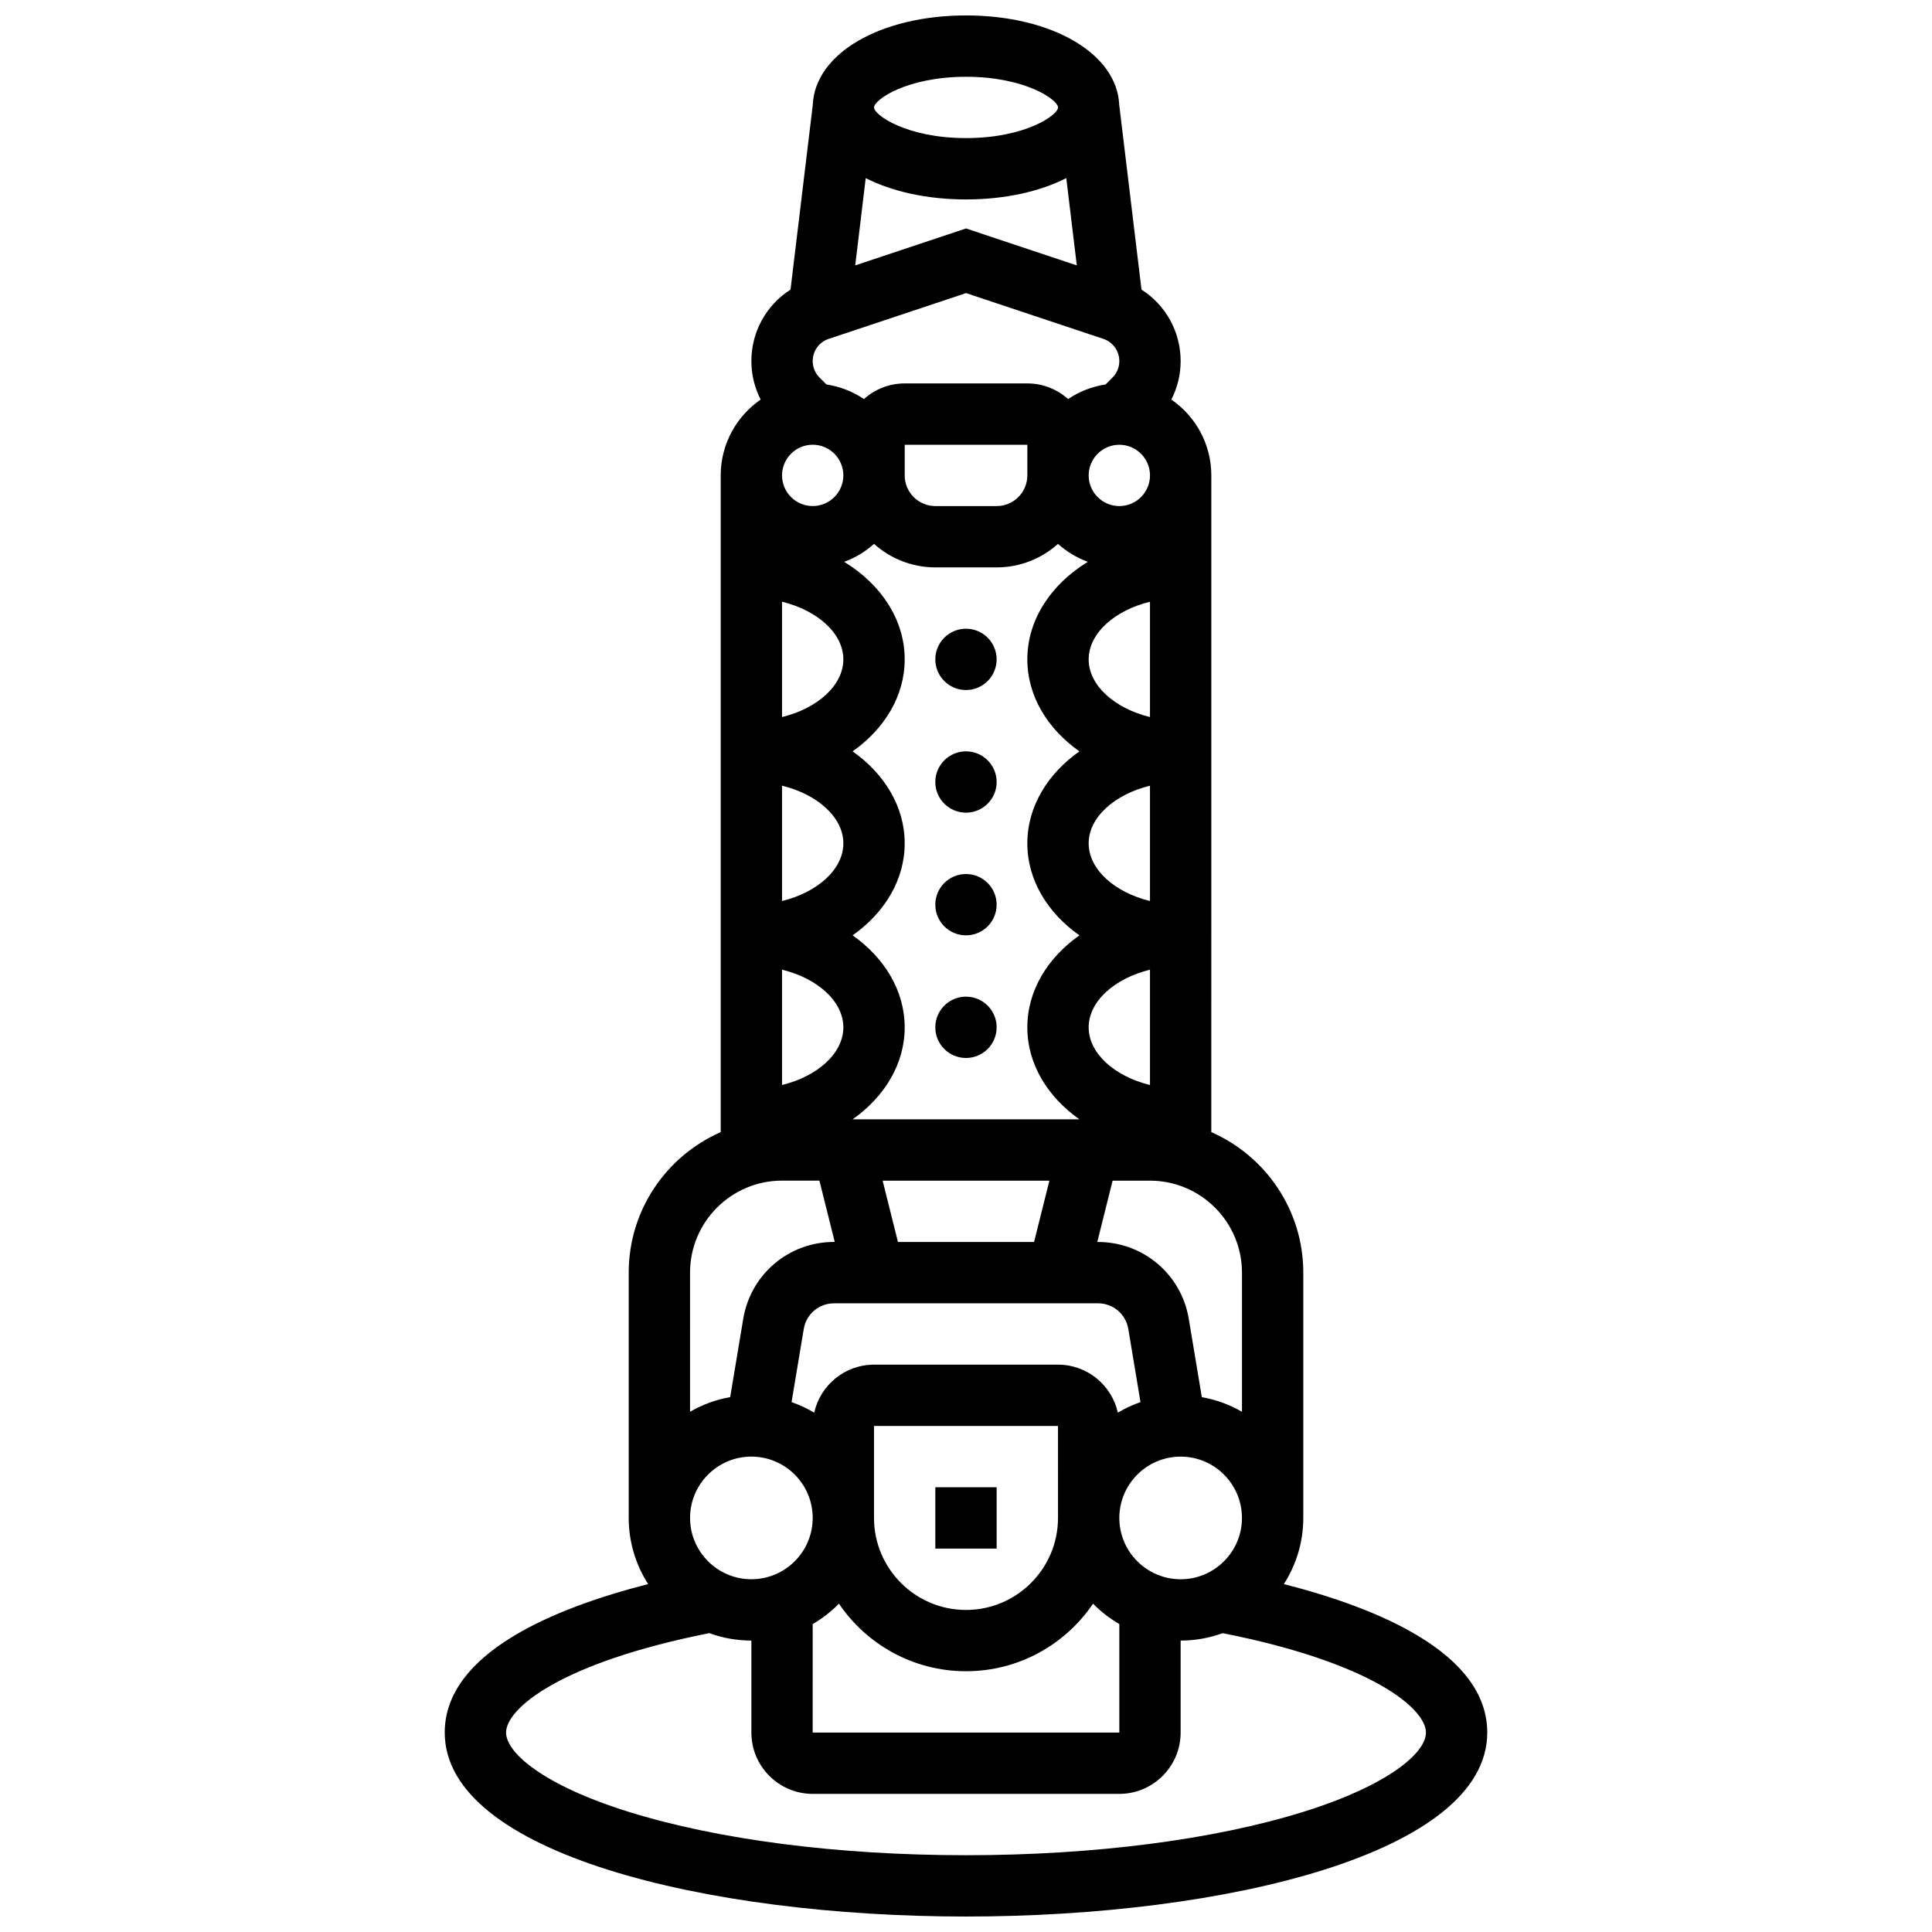 <?xml version="1.0" encoding="UTF-8"?>
<!-- Uploaded to: SVG Repo, www.svgrepo.com, Generator: SVG Repo Mixer Tools -->
<svg width="800px" height="800px" version="1.1" viewBox="144 144 512 512" xmlns="http://www.w3.org/2000/svg">
 <defs>
  <clipPath id="a">
   <path d="m261 148.09h278v503.81h-278z"/>
  </clipPath>
 </defs>
 <path d="m391.87 538.14h16.25v16.25h-16.25z"/>
 <g clip-path="url(#a)">
  <path d="m484.23 563.8c3.258-5.062 5.156-11.078 5.156-17.535v-65.008c0-16.625-10.043-30.945-24.379-37.227l0.004-174.05c0-8.328-4.199-15.691-10.594-20.09 1.602-3.125 2.465-6.602 2.465-10.219 0-7.801-4.012-14.871-10.375-18.922l-5.906-49.004c-0.594-13.535-17.84-23.656-40.598-23.656-22.762 0-40.008 10.121-40.602 23.656l-5.906 49.004c-6.363 4.051-10.375 11.121-10.375 18.922 0 3.613 0.863 7.094 2.465 10.219-6.391 4.398-10.59 11.762-10.59 20.09v174.05c-14.336 6.281-24.379 20.602-24.379 37.227v65.008c0 6.453 1.898 12.473 5.156 17.535-24.793 6.32-53.914 18.242-53.914 39.348 0 32.008 69.496 48.754 138.14 48.754 68.648 0 138.14-16.746 138.14-48.754 0.004-21.105-29.117-33.027-53.91-39.348zm-27.348-1.281c-8.961 0-16.25-7.293-16.25-16.25 0-8.961 7.293-16.25 16.25-16.25 8.961 0 16.25 7.293 16.25 16.25 0.004 8.957-7.289 16.25-16.25 16.25zm-97.512 11.879c2.562-1.484 4.902-3.309 6.961-5.41 7.312 10.797 19.676 17.906 33.672 17.906 13.992 0 26.355-7.109 33.668-17.91 2.059 2.106 4.398 3.926 6.961 5.41v28.754h-81.262zm-8.125-142.86v-30.566c9.359 2.289 16.25 8.363 16.25 15.281 0.004 6.918-6.887 12.996-16.25 15.285zm0-48.758v-30.566c9.359 2.289 16.25 8.363 16.25 15.281 0.004 6.922-6.887 12.996-16.25 15.285zm0-48.754v-30.566c9.359 2.289 16.25 8.363 16.25 15.281 0.004 6.918-6.887 12.996-16.25 15.285zm18.707 57.848c8.453-5.961 13.801-14.676 13.801-24.379 0-9.703-5.348-18.418-13.801-24.379 8.453-5.961 13.801-14.676 13.801-24.379 0-10.531-6.297-19.906-16.035-25.848 2.941-1.074 5.617-2.703 7.91-4.754 4.316 3.867 10.012 6.227 16.25 6.227h16.25c6.238 0 11.934-2.359 16.25-6.227 2.289 2.055 4.969 3.68 7.91 4.754-9.734 5.945-16.035 15.32-16.035 25.852 0 9.703 5.348 18.418 13.801 24.379-8.453 5.961-13.801 14.676-13.801 24.379s5.348 18.418 13.801 24.379c-8.453 5.957-13.801 14.676-13.801 24.375 0 9.703 5.348 18.418 13.801 24.379h-60.102c8.453-5.961 13.801-14.676 13.801-24.379-0.004-9.699-5.352-18.418-13.801-24.379zm-6.941-145.99-1.824-1.824c-1.172-1.172-1.816-2.727-1.816-4.379 0-2.668 1.703-5.031 4.234-5.875l36.398-12.133 36.395 12.133c2.531 0.844 4.234 3.203 4.234 5.875 0 1.656-0.645 3.211-1.812 4.379l-1.824 1.824c-3.637 0.547-7.012 1.898-9.938 3.867-2.879-2.566-6.656-4.141-10.805-4.141h-32.504c-4.148 0-7.926 1.574-10.801 4.141-2.926-1.969-6.301-3.32-9.938-3.867zm10.414-54.68c7.027 3.555 16.23 5.648 26.578 5.648s19.551-2.094 26.574-5.648l2.785 23.125-29.359-9.789-29.363 9.789zm42.828 78.785c0 4.481-3.644 8.125-8.125 8.125h-16.25c-4.481 0-8.125-3.644-8.125-8.125v-8.125h32.504zm32.504 161.55c-9.359-2.289-16.25-8.363-16.25-15.281 0-6.922 6.891-12.996 16.25-15.281zm0-48.758c-9.359-2.289-16.25-8.363-16.25-15.281 0-6.922 6.891-12.996 16.25-15.281zm0-48.754c-9.359-2.289-16.25-8.363-16.25-15.281 0-6.922 6.891-12.996 16.25-15.281zm-26.66 122.86-4.062 16.25h-36.066l-4.062-16.25zm12.895 32.504c3.988 0 7.359 2.856 8.016 6.789l3.231 19.387c-2.106 0.73-4.117 1.672-6 2.801-1.617-7.266-8.109-12.723-15.859-12.723h-48.754c-7.75 0-14.238 5.457-15.855 12.727-1.887-1.129-3.894-2.066-6-2.801l3.231-19.387c0.656-3.934 4.027-6.789 8.016-6.789zm-10.613 56.883c0 13.441-10.938 24.379-24.379 24.379s-24.379-10.938-24.379-24.379v-24.379h48.754zm48.758-65.008v36.875c-3.238-1.879-6.824-3.211-10.641-3.879l-3.461-20.754c-1.965-11.801-12.078-20.367-24.043-20.367h-0.203l4.062-16.25 9.906-0.004c13.441 0 24.379 10.938 24.379 24.379zm-32.504-203.15c-4.481 0-8.125-3.644-8.125-8.125s3.644-8.125 8.125-8.125c4.481 0 8.125 3.644 8.125 8.125s-3.644 8.125-8.125 8.125zm-40.629-113.77c15.73 0 24.379 6.106 24.379 8.125 0 2.023-8.645 8.125-24.379 8.125-15.73 0-24.379-6.106-24.379-8.125s8.645-8.125 24.379-8.125zm-40.633 97.512c4.481 0 8.125 3.644 8.125 8.125s-3.644 8.125-8.125 8.125c-4.481 0-8.125-3.644-8.125-8.125 0-4.477 3.644-8.125 8.125-8.125zm-8.125 195.02h9.906l4.062 16.25h-0.203c-11.965 0-22.078 8.566-24.047 20.371l-3.461 20.754c-3.816 0.668-7.402 2-10.641 3.879l0.004-36.875c0-13.441 10.938-24.379 24.379-24.379zm-8.125 73.137c8.961 0 16.25 7.293 16.25 16.25 0 8.961-7.293 16.25-16.25 16.25-8.961 0-16.25-7.293-16.25-16.25-0.004-8.961 7.289-16.25 16.25-16.25zm146.39 94.105c-23.793 7.438-55.582 11.531-89.508 11.531-33.93 0-65.719-4.094-89.512-11.531-22.367-6.988-32.379-15.57-32.379-20.973 0-6.379 14.414-18.527 53.863-26.348 3.477 1.273 7.231 1.969 11.145 1.969v24.379c0 8.961 7.293 16.25 16.25 16.25h81.258c8.961 0 16.25-7.293 16.25-16.25v-24.379c3.914 0 7.664-0.695 11.145-1.969 39.453 7.82 53.867 19.969 53.867 26.348 0 5.402-10.012 13.984-32.379 20.973z"/>
 </g>
 <path d="m408.12 318.74c0 4.488-3.637 8.125-8.125 8.125s-8.129-3.637-8.129-8.125 3.641-8.125 8.129-8.125 8.125 3.637 8.125 8.125"/>
 <path d="m408.12 351.24c0 4.488-3.637 8.125-8.125 8.125s-8.129-3.637-8.129-8.125c0-4.488 3.641-8.125 8.129-8.125s8.125 3.637 8.125 8.125"/>
 <path d="m408.12 383.75c0 4.488-3.637 8.125-8.125 8.125s-8.129-3.637-8.129-8.125c0-4.488 3.641-8.125 8.129-8.125s8.125 3.637 8.125 8.125"/>
 <path d="m408.12 416.25c0 4.488-3.637 8.125-8.125 8.125s-8.129-3.637-8.129-8.125 3.641-8.125 8.129-8.125 8.125 3.637 8.125 8.125"/>
</svg>